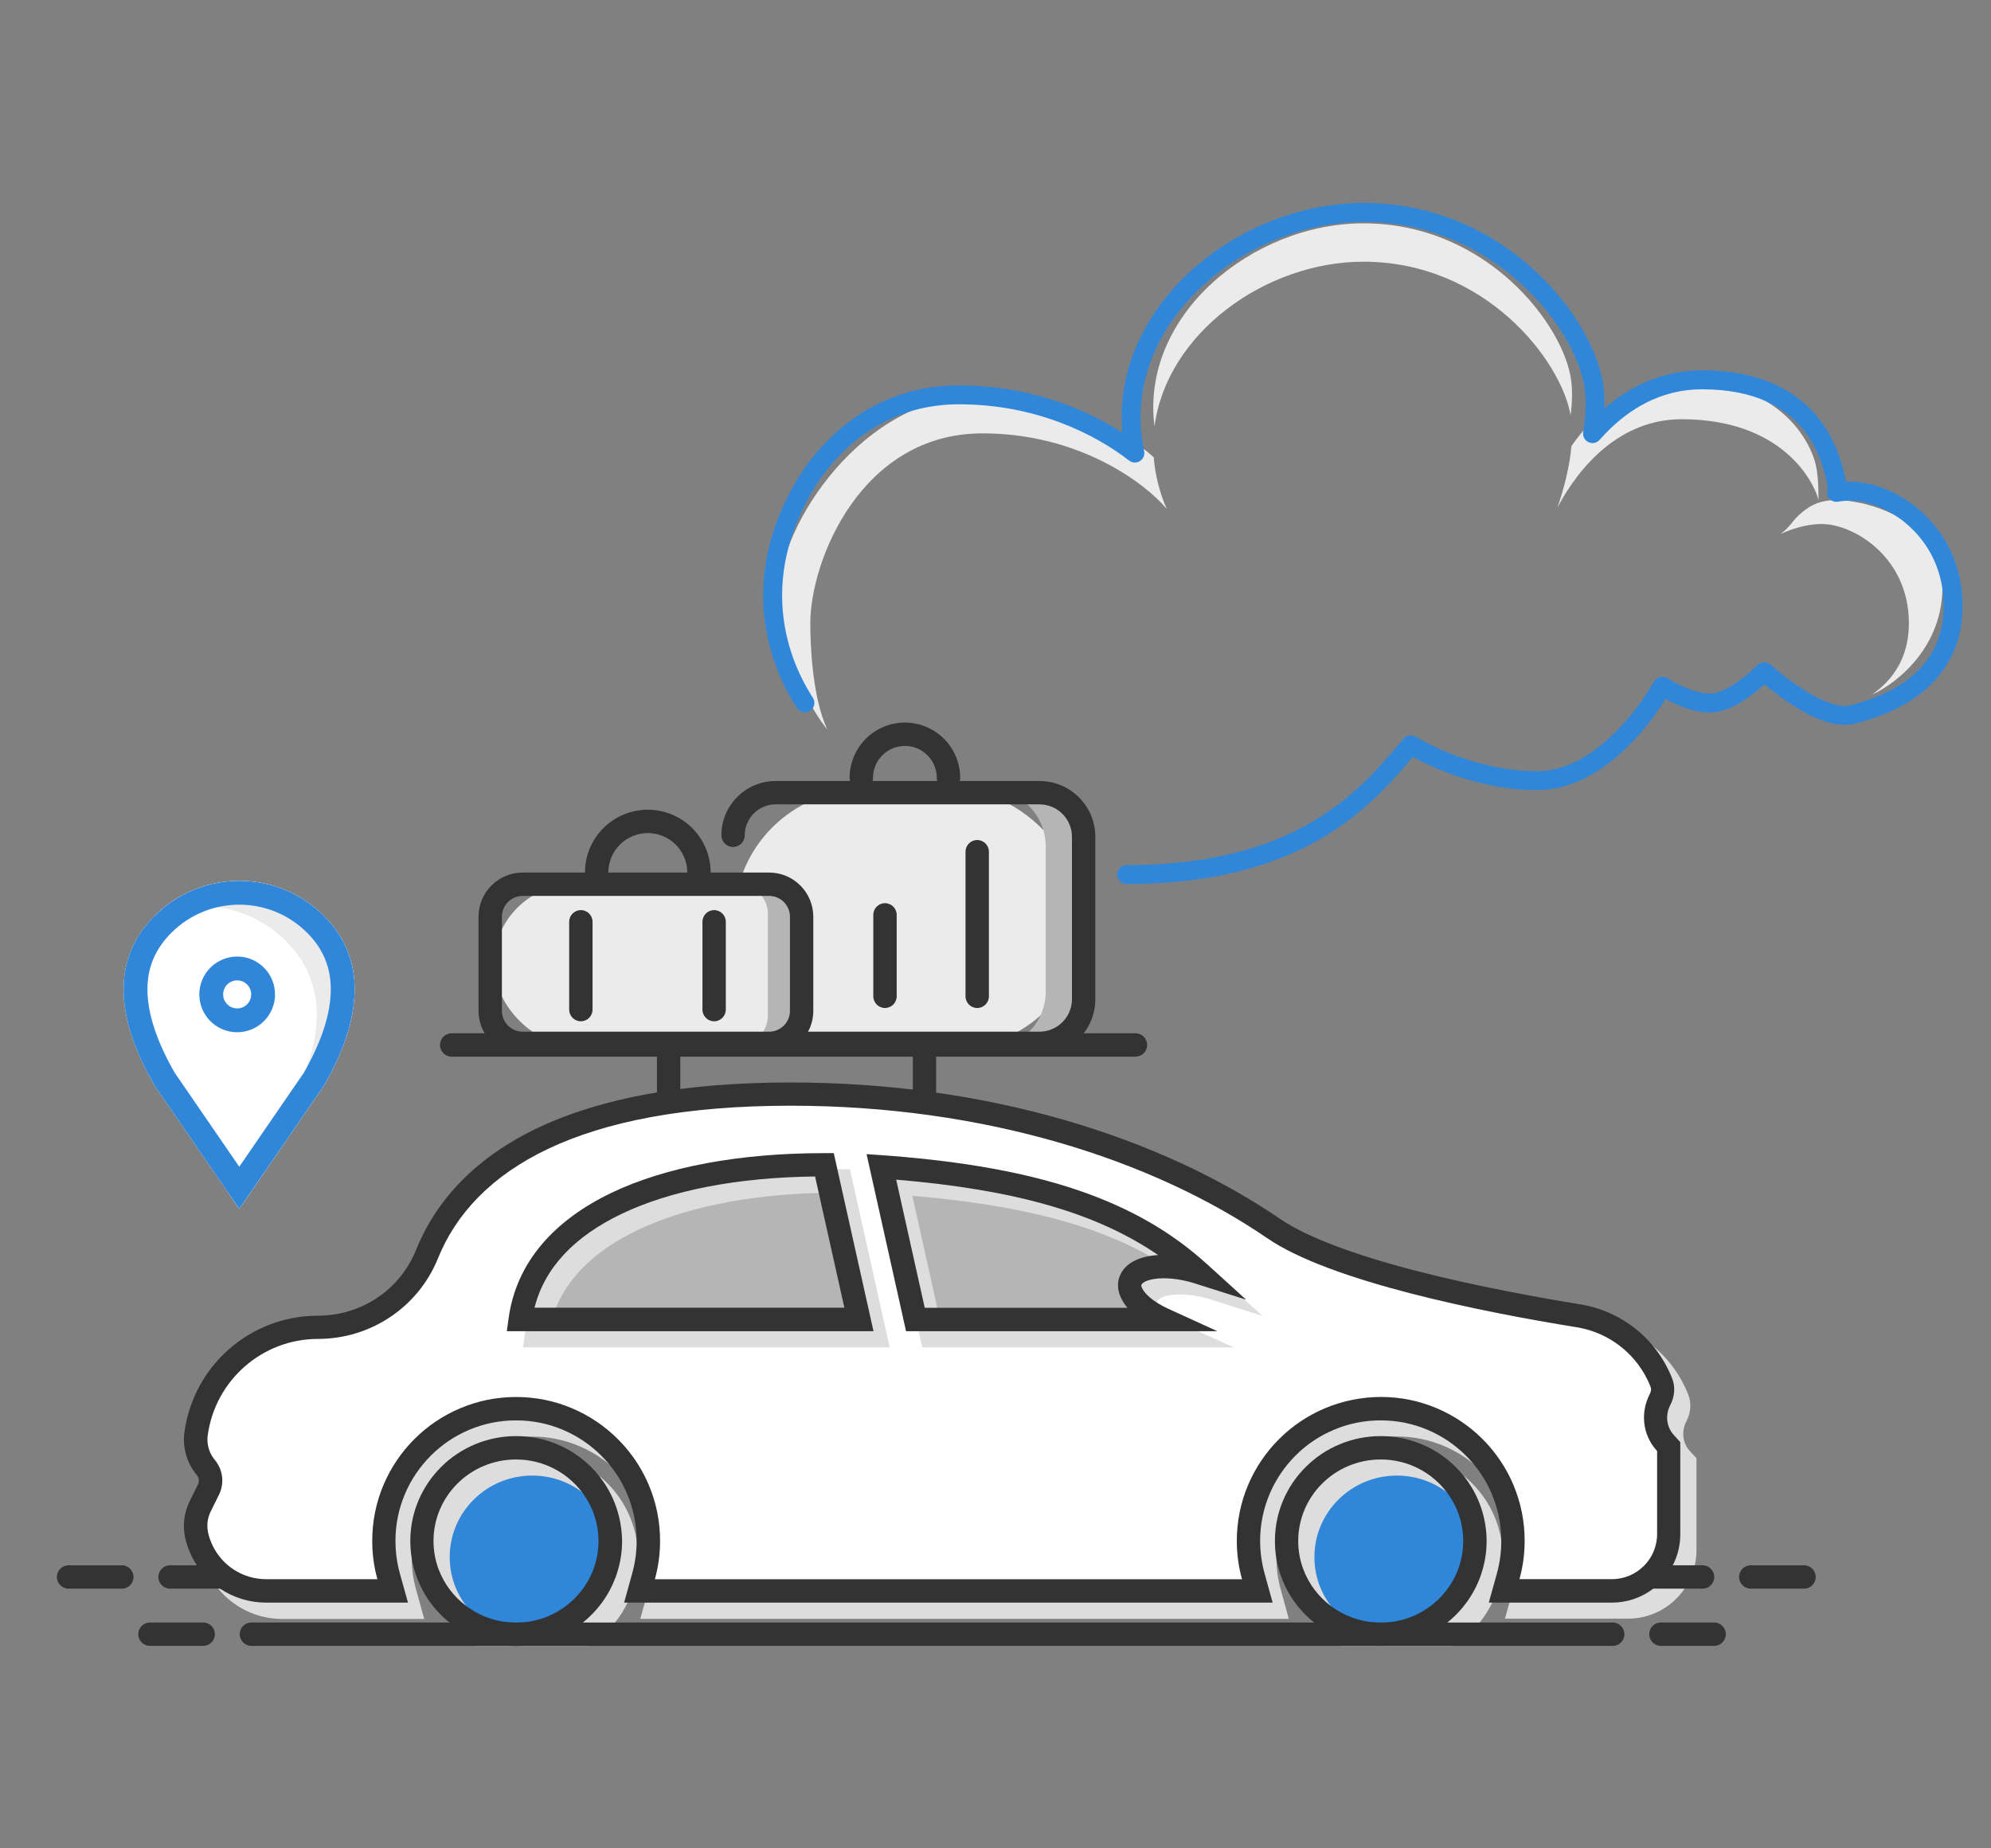 <svg width="70" height="65" viewBox="0 0 70 65" fill="none" xmlns="http://www.w3.org/2000/svg">
<rect x="0" y="0" width="70" height="65" fill="#808080" stroke="none"/>
<path d="M34.542 13.891C37.431 13.891 39.536 15.155 40.563 16.081C40.609 16.671 40.755 17.279 41.018 17.896C40.284 17.011 37.962 15.24 34.542 15.24C30.268 15.24 28.489 19.726 28.489 21.918C28.489 22.603 28.543 24.474 29.084 25.652C27.826 24.08 27.4 21.679 27.4 20.759C27.4 18.567 30.268 13.891 34.542 13.891Z" fill="#EBEBEB"/>
<path d="M64.564 17.587C65.685 17.587 68.292 18.316 68.292 20.652C68.292 22.671 66.826 23.958 65.803 24.438C66.511 23.946 67.113 23.169 67.113 21.918C67.113 19.582 65.165 18.427 64.044 18.427C63.536 18.427 63.016 18.591 62.595 18.78C62.9 18.574 63.058 18.275 63.255 18.105C63.535 17.862 63.864 17.587 64.564 17.587Z" fill="#EBEBEB"/>
<path d="M59.12 13.394C62.737 13.394 63.668 15.688 63.82 16.269C63.91 16.616 63.936 17.022 63.936 17.587C63.779 16.948 62.674 14.743 59.12 14.743C56.961 14.743 55.525 16.395 54.755 17.85C54.982 17.191 55.185 16.421 55.249 15.688C56.079 14.493 57.359 13.394 59.12 13.394Z" fill="#EBEBEB"/>
<path d="M47.932 7.854C52.307 7.854 55.005 11.472 55.242 13.394C55.288 13.773 55.274 14.184 55.22 14.602C54.875 12.649 52.202 9.203 47.932 9.203C44.51 9.203 41.017 11.709 40.59 14.998C40.087 11.07 44.055 7.854 47.932 7.854Z" fill="#EBEBEB"/>
<path d="M68.335 21.314C68.335 20.151 67.88 19.264 67.274 18.649L67.151 18.529C66.485 17.912 65.669 17.606 65.073 17.606C64.923 17.606 64.77 17.619 64.618 17.643C64.506 17.661 64.393 17.622 64.317 17.537C64.242 17.453 64.215 17.336 64.244 17.227C64.261 17.166 64.264 17.106 64.25 17.046V17.046L64.247 17.037V17.037C64.172 16.745 64.042 15.993 63.532 15.276L63.425 15.133C62.824 14.373 61.762 13.69 59.84 13.69C58.399 13.69 57.261 14.382 56.411 15.281L56.244 15.463C56.242 15.466 56.242 15.466 56.24 15.468C56.143 15.579 55.983 15.613 55.849 15.55C55.715 15.487 55.638 15.343 55.662 15.196C55.743 14.687 55.772 14.184 55.721 13.726V13.726L55.716 13.686V13.686C55.598 12.729 54.906 11.377 53.725 10.21L53.482 9.979C52.153 8.763 50.273 7.801 47.948 7.801C45.695 7.801 43.413 8.823 41.895 10.432L41.751 10.589C40.477 12.017 39.803 13.871 40.226 15.864L40.233 15.915C40.239 16.034 40.181 16.15 40.077 16.215C39.959 16.289 39.807 16.282 39.697 16.196C38.495 15.266 36.429 14.218 33.717 14.218C31.447 14.218 29.84 15.408 28.799 16.889C26.411 20.545 27.935 23.487 28.485 24.388L28.58 24.54L28.597 24.57C28.673 24.72 28.624 24.907 28.479 25C28.334 25.093 28.143 25.058 28.039 24.926L28.019 24.898L27.915 24.732C27.314 23.745 25.642 20.5 28.246 16.519L28.252 16.51C29.384 14.898 31.176 13.553 33.717 13.553C36.169 13.553 38.129 14.359 39.458 15.216C39.291 13.283 40.032 11.517 41.254 10.147L41.41 9.976C43.051 8.237 45.508 7.136 47.948 7.136C50.467 7.136 52.501 8.179 53.931 9.488L54.062 9.609C55.352 10.836 56.177 12.323 56.361 13.492L56.377 13.607L56.377 13.609L56.382 13.65V13.652L56.4 13.854C56.412 14.022 56.413 14.192 56.408 14.364C57.292 13.596 58.433 13.024 59.84 13.024C61.944 13.024 63.206 13.784 63.947 14.72L64.073 14.889C64.515 15.511 64.715 16.157 64.815 16.553L64.892 16.872L64.893 16.875L64.896 16.887L64.896 16.89L64.908 16.945C64.963 16.942 65.018 16.94 65.073 16.94C65.863 16.94 66.835 17.329 67.603 18.041L67.749 18.183C68.466 18.911 69 19.962 69 21.314C69 22.701 68.402 23.655 67.648 24.289L67.495 24.412C66.724 25.004 65.834 25.282 65.297 25.428L65.296 25.429L65.246 25.442H65.246C64.902 25.534 64.551 25.484 64.252 25.396L64.127 25.356C63.874 25.269 63.619 25.147 63.376 25.009L63.137 24.868C62.739 24.622 62.355 24.332 62.035 24.067C61.952 24.143 61.863 24.22 61.77 24.296L61.584 24.441C61.256 24.685 60.787 24.982 60.299 25.043L60.201 25.051C59.782 25.076 59.351 24.944 59.006 24.798L58.864 24.735C58.759 24.686 58.657 24.634 58.56 24.582C58.246 25.082 57.822 25.655 57.309 26.175L57.185 26.298C56.389 27.07 55.306 27.786 54.042 27.786C52.247 27.786 50.61 27.13 49.674 26.616C48.985 27.435 48.065 28.506 46.611 29.39C45.073 30.325 42.959 31.042 39.908 31.086L39.61 31.088L39.577 31.087C39.409 31.07 39.278 30.928 39.278 30.756C39.278 30.572 39.427 30.423 39.61 30.423L39.898 30.421C42.843 30.379 44.84 29.689 46.266 28.822C47.742 27.923 48.629 26.823 49.344 25.976L49.386 25.934C49.493 25.846 49.647 25.832 49.769 25.905C50.581 26.392 52.237 27.12 54.042 27.121C55.052 27.121 55.977 26.543 56.722 25.82L56.836 25.707C57.401 25.133 57.856 24.485 58.155 23.965L58.173 23.937C58.219 23.874 58.285 23.828 58.362 23.809C58.449 23.787 58.541 23.801 58.618 23.848C58.772 23.943 58.953 24.043 59.143 24.131L59.271 24.187C59.572 24.314 59.89 24.403 60.163 24.387L60.222 24.382C60.521 24.343 60.868 24.145 61.186 23.908L61.351 23.779C61.514 23.648 61.664 23.51 61.791 23.385L61.841 23.345C61.964 23.263 62.129 23.272 62.244 23.372C62.58 23.666 63.028 24.018 63.487 24.302L63.704 24.431C63.922 24.553 64.138 24.656 64.343 24.727L64.444 24.759C64.678 24.827 64.893 24.848 65.073 24.8L65.122 24.786L65.328 24.728C65.834 24.579 66.509 24.33 67.09 23.884L67.218 23.782C67.845 23.256 68.335 22.478 68.335 21.314Z" fill="#3087D9"/>
<path d="M18.143 57.469C17.452 57.469 16.788 57.261 16.226 56.865C15.676 56.479 15.263 55.942 15.032 55.318C14.898 54.958 14.832 54.578 14.832 54.192C14.832 52.384 16.317 50.914 18.143 50.914C19.968 50.914 21.454 52.384 21.454 54.192C21.454 54.578 21.387 54.958 21.254 55.318C21.023 55.944 20.61 56.479 20.059 56.865C19.498 57.261 18.834 57.469 18.143 57.469Z" fill="#3087D9"/>
<path d="M48.543 57.469C47.853 57.469 47.189 57.261 46.627 56.865C46.076 56.479 45.663 55.942 45.432 55.318C45.299 54.958 45.232 54.578 45.232 54.192C45.232 52.384 46.718 50.914 48.543 50.914C50.369 50.914 51.854 52.384 51.854 54.192C51.854 54.578 51.788 54.958 51.655 55.318C51.424 55.944 51.011 56.479 50.46 56.865C49.898 57.261 49.234 57.469 48.543 57.469Z" fill="#3087D9"/>
<path d="M59.432 51.051L59.41 51.027C59.154 50.743 59.107 50.332 59.292 49.979C59.449 49.674 59.472 49.341 59.356 49.044C59.096 48.382 58.67 47.791 58.119 47.338C58.115 47.336 58.113 47.331 58.108 47.329C57.542 46.867 56.862 46.559 56.138 46.441C56.136 46.441 56.134 46.441 56.129 46.439C54.637 46.197 52.423 45.795 50.36 45.262C50.311 45.248 50.264 45.237 50.218 45.224C50.216 45.224 50.213 45.224 50.211 45.222C48.059 44.656 46.46 44.04 45.581 43.441C44.526 42.719 43.358 42.059 42.108 41.482C40.826 40.889 39.454 40.381 38.024 39.965C37.562 39.832 37.095 39.708 36.625 39.594C36.622 39.594 36.622 39.594 36.622 39.594C33.991 38.959 31.215 38.637 28.355 38.637C26.502 38.637 24.806 38.775 23.316 39.05C21.877 39.315 20.591 39.71 19.496 40.227C18.432 40.729 17.526 41.358 16.8 42.093C16.1 42.801 15.561 43.621 15.197 44.525C14.628 45.93 13.273 46.841 11.746 46.841C10.593 46.841 9.483 47.261 8.617 48.02C7.759 48.773 7.204 49.808 7.051 50.934C7.033 51.06 7.029 51.187 7.038 51.313C7.058 51.662 7.173 51.999 7.368 52.288C7.404 52.344 7.444 52.395 7.486 52.446C7.564 52.539 7.579 52.668 7.526 52.777L7.233 53.37C7.075 53.69 7.009 54.047 7.04 54.4C7.046 54.482 7.06 54.565 7.078 54.647C7.109 54.784 7.149 54.92 7.197 55.051C7.297 55.311 7.433 55.555 7.602 55.777C7.626 55.81 7.651 55.841 7.677 55.873C7.799 56.021 7.937 56.159 8.088 56.281C8.605 56.703 9.258 56.934 9.927 56.934H14.915L14.626 55.892C14.528 55.539 14.477 55.173 14.475 54.8C14.475 54.787 14.475 54.776 14.475 54.762C14.475 54.189 14.588 53.634 14.808 53.112C15.021 52.608 15.328 52.155 15.716 51.764C16.105 51.376 16.558 51.069 17.064 50.856C17.535 50.656 18.032 50.545 18.546 50.525C18.601 50.523 18.659 50.52 18.714 50.52C19.287 50.52 19.842 50.634 20.364 50.854C20.746 51.016 21.097 51.229 21.415 51.491C21.517 51.575 21.617 51.666 21.712 51.762C22.101 52.151 22.407 52.604 22.621 53.11C22.66 53.205 22.696 53.301 22.729 53.399C22.878 53.836 22.954 54.291 22.954 54.76C22.954 55.144 22.903 55.524 22.8 55.89L22.783 55.953L22.669 56.363L22.512 56.93H45.312L45.026 55.888C44.928 55.535 44.877 55.169 44.875 54.795C44.875 54.782 44.875 54.771 44.875 54.758C44.875 54.185 44.988 53.63 45.208 53.108C45.421 52.604 45.727 52.151 46.116 51.76C46.505 51.371 46.958 51.065 47.464 50.851C47.935 50.651 48.432 50.541 48.945 50.52C49.001 50.518 49.059 50.516 49.114 50.516C49.687 50.516 50.242 50.629 50.764 50.849C51.146 51.011 51.497 51.224 51.815 51.486C51.917 51.571 52.017 51.662 52.112 51.758C52.501 52.146 52.807 52.599 53.02 53.105C53.06 53.201 53.096 53.297 53.129 53.392C53.278 53.829 53.353 54.285 53.353 54.753C53.353 55.138 53.302 55.517 53.2 55.884L53.182 55.946L53.069 56.357L52.912 56.923H57.235C57.879 56.923 58.483 56.672 58.939 56.217C59.05 56.106 59.147 55.988 59.232 55.861C59.401 55.613 59.52 55.333 59.587 55.04C59.625 54.869 59.645 54.693 59.645 54.513V51.278L59.432 51.051ZM54.111 55.539C54.151 55.282 54.171 55.022 54.171 54.758C54.171 54.076 54.038 53.412 53.773 52.788C53.518 52.186 53.154 51.644 52.69 51.18C52.594 51.085 52.496 50.993 52.394 50.907C52.001 50.572 51.561 50.298 51.082 50.096C50.735 49.95 50.376 49.843 50.009 49.777C49.716 49.723 49.416 49.697 49.112 49.697C48.428 49.697 47.766 49.83 47.142 50.094C46.54 50.349 45.998 50.714 45.534 51.178C45.07 51.642 44.706 52.184 44.45 52.786C44.186 53.41 44.053 54.074 44.053 54.755C44.053 55.084 44.084 55.406 44.146 55.724C44.16 55.799 44.177 55.873 44.195 55.948C44.209 56.001 44.222 56.052 44.235 56.103H23.593C23.609 56.052 23.62 55.999 23.633 55.948C23.666 55.813 23.693 55.675 23.715 55.537C23.755 55.28 23.775 55.02 23.775 54.755C23.775 54.074 23.642 53.41 23.378 52.786C23.122 52.184 22.758 51.642 22.294 51.178C22.199 51.082 22.101 50.991 21.999 50.905C21.606 50.569 21.164 50.296 20.684 50.094C20.338 49.948 19.978 49.841 19.611 49.774C19.318 49.721 19.018 49.694 18.714 49.694C18.032 49.694 17.369 49.828 16.744 50.092C16.143 50.347 15.601 50.712 15.137 51.176C14.672 51.64 14.308 52.182 14.053 52.783C13.789 53.407 13.655 54.072 13.655 54.753C13.655 55.082 13.687 55.404 13.749 55.721C13.764 55.797 13.78 55.87 13.797 55.946C13.811 55.999 13.824 56.05 13.838 56.101H9.929C9.636 56.101 9.356 56.041 9.103 55.932C8.732 55.773 8.417 55.508 8.192 55.177C8.048 54.962 7.941 54.72 7.884 54.46C7.828 54.211 7.861 53.952 7.975 53.725L8.268 53.132C8.466 52.732 8.408 52.255 8.124 51.913C7.953 51.709 7.861 51.453 7.861 51.189C7.861 51.138 7.864 51.087 7.873 51.036C8.132 49.126 9.771 47.654 11.752 47.654C13.6 47.654 15.272 46.539 15.965 44.824C17.233 41.689 20.935 39.452 28.361 39.452C35.212 39.452 41.099 41.358 45.126 44.114C47.364 45.646 52.694 46.708 56.007 47.245C56.585 47.338 57.109 47.576 57.544 47.918C57.917 48.211 58.226 48.582 58.446 49.002C58.503 49.11 58.554 49.221 58.599 49.337C58.632 49.421 58.617 49.508 58.57 49.594C58.426 49.874 58.359 50.178 58.37 50.478C58.381 50.805 58.483 51.125 58.674 51.4C58.714 51.46 58.759 51.515 58.81 51.571L58.832 51.595V54.516C58.832 54.7 58.801 54.878 58.743 55.042C58.623 55.384 58.388 55.675 58.084 55.864C57.842 56.015 57.553 56.103 57.246 56.103H54.002C54.015 56.052 54.029 55.999 54.042 55.948C54.062 55.815 54.091 55.677 54.111 55.539Z" fill="#DDDDDD"/>
<path d="M52.882 55.95L53.027 55.431C53.138 55.031 53.193 54.613 53.193 54.191C53.193 53.563 53.071 52.955 52.827 52.382C52.594 51.829 52.258 51.331 51.83 50.905C51.403 50.478 50.906 50.143 50.353 49.908C49.78 49.666 49.169 49.541 48.543 49.541C47.915 49.541 47.306 49.663 46.733 49.908C46.18 50.141 45.683 50.476 45.256 50.905C44.83 51.331 44.495 51.829 44.259 52.382C44.017 52.955 43.893 53.565 43.893 54.191C43.893 54.613 43.948 55.031 44.059 55.431L44.204 55.95H22.483L22.627 55.431C22.738 55.031 22.794 54.613 22.794 54.191C22.794 53.563 22.671 52.955 22.427 52.382C22.194 51.829 21.859 51.331 21.43 50.905C21.004 50.478 20.506 50.143 19.953 49.908C19.38 49.666 18.77 49.541 18.143 49.541C17.517 49.541 16.906 49.663 16.333 49.908C15.78 50.141 15.283 50.476 14.857 50.905C14.43 51.331 14.095 51.829 13.859 52.382C13.617 52.955 13.493 53.565 13.493 54.191C13.493 54.613 13.549 55.031 13.66 55.431L13.804 55.95H9.356C8.781 55.95 8.221 55.75 7.777 55.388C7.339 55.033 7.031 54.533 6.911 53.985C6.837 53.65 6.882 53.292 7.035 52.979L7.328 52.386C7.453 52.133 7.417 51.829 7.235 51.611C6.96 51.28 6.833 50.845 6.893 50.416C7.033 49.388 7.539 48.444 8.323 47.756C9.114 47.061 10.126 46.679 11.179 46.679C12.876 46.679 14.379 45.668 15.01 44.107C15.72 42.348 17.099 40.976 19.105 40.028C21.281 38.999 24.201 38.477 27.788 38.477C31.123 38.477 34.339 38.919 37.344 39.79C40.157 40.605 42.66 41.758 44.783 43.21C46.991 44.722 52.443 45.779 55.498 46.275C56.154 46.381 56.769 46.659 57.282 47.076C57.784 47.487 58.172 48.02 58.408 48.622C58.459 48.753 58.494 48.964 58.361 49.219C58.099 49.725 58.168 50.321 58.539 50.731L58.665 50.874V53.952C58.665 55.053 57.77 55.948 56.669 55.948H52.882V55.95Z" fill="white"/>
<path d="M42.145 44.745C42.116 44.736 42.089 44.727 42.06 44.718C40.932 44.385 39.891 44.538 39.735 45.062C39.609 45.491 40.111 46.033 40.912 46.399H32.183L30.986 41.032C31.092 41.038 31.197 41.047 31.303 41.056C36.469 41.465 39.758 42.577 42.145 44.745Z" fill="#B5B5B5"/>
<path d="M18.293 46.401C18.801 42.764 23.256 40.958 28.985 40.962L30.198 46.401H18.293Z" fill="#B5B5B5"/>
<path d="M22.382 54.154C22.336 53.867 22.253 53.59 22.138 53.319C21.949 52.879 21.68 52.484 21.338 52.146C21.247 52.057 21.152 51.971 21.054 51.893C20.781 51.673 20.481 51.493 20.155 51.358C19.873 51.24 19.58 51.158 19.28 51.111C19.093 51.083 18.902 51.069 18.711 51.069C18.209 51.069 17.723 51.167 17.266 51.358C16.824 51.542 16.424 51.809 16.084 52.146C15.742 52.484 15.473 52.879 15.285 53.319C15.089 53.774 14.992 54.26 14.992 54.758C14.992 54.942 15.005 55.127 15.034 55.309C15.072 55.553 15.132 55.793 15.218 56.026C15.356 56.401 15.553 56.748 15.8 57.056C15.8 57.059 15.802 57.059 15.802 57.061C16.018 57.329 16.273 57.567 16.559 57.769C16.615 57.809 16.673 57.847 16.728 57.882H20.695C20.752 57.847 20.808 57.809 20.863 57.769C21.15 57.567 21.405 57.327 21.621 57.061C21.794 56.845 21.943 56.612 22.062 56.363C22.116 56.255 22.162 56.144 22.205 56.028C22.356 55.622 22.431 55.195 22.431 54.76C22.431 54.553 22.416 54.351 22.382 54.154ZM17.672 57.436C17.423 57.34 17.19 57.214 16.979 57.059C16.755 56.892 16.553 56.694 16.386 56.472C16.22 56.25 16.084 56.006 15.986 55.742C15.873 55.435 15.811 55.104 15.811 54.758C15.811 53.174 17.11 51.891 18.711 51.891C19.373 51.891 19.982 52.108 20.47 52.477C20.897 52.799 21.232 53.237 21.425 53.743C21.545 54.058 21.612 54.4 21.612 54.758C21.612 55.104 21.549 55.435 21.436 55.742C21.241 56.272 20.892 56.728 20.441 57.059C19.957 57.414 19.36 57.625 18.709 57.625C18.343 57.627 17.994 57.558 17.672 57.436Z" fill="#DDDDDD"/>
<path d="M52.783 54.154C52.736 53.867 52.654 53.59 52.538 53.319C52.35 52.879 52.081 52.484 51.739 52.146C51.648 52.057 51.555 51.971 51.455 51.893C51.184 51.673 50.882 51.493 50.555 51.358C50.273 51.24 49.98 51.158 49.68 51.111C49.494 51.083 49.303 51.069 49.112 51.069C48.61 51.069 48.124 51.167 47.666 51.358C47.224 51.542 46.824 51.809 46.485 52.146C46.143 52.484 45.874 52.879 45.685 53.319C45.49 53.774 45.392 54.26 45.392 54.758C45.392 54.942 45.405 55.127 45.434 55.309C45.472 55.553 45.532 55.793 45.618 56.026C45.756 56.401 45.954 56.748 46.2 57.056C46.2 57.059 46.203 57.059 46.203 57.061C46.418 57.329 46.673 57.567 46.96 57.769C47.015 57.809 47.073 57.847 47.129 57.882H51.095C51.153 57.847 51.208 57.809 51.264 57.769C51.55 57.567 51.806 57.327 52.021 57.061C52.194 56.845 52.343 56.612 52.463 56.363C52.516 56.255 52.563 56.144 52.605 56.028C52.754 55.622 52.831 55.195 52.831 54.76C52.831 54.553 52.816 54.351 52.783 54.154ZM48.072 57.436C47.824 57.34 47.591 57.214 47.38 57.059C47.153 56.892 46.953 56.694 46.787 56.472C46.62 56.25 46.485 56.006 46.387 55.742C46.274 55.435 46.212 55.104 46.212 54.758C46.212 53.174 47.511 51.891 49.112 51.891C49.774 51.891 50.382 52.108 50.871 52.477C51.297 52.799 51.63 53.237 51.825 53.741C51.946 54.056 52.012 54.398 52.012 54.756C52.012 55.102 51.95 55.433 51.837 55.739C51.641 56.27 51.293 56.725 50.844 57.056C50.36 57.412 49.763 57.623 49.112 57.623C48.745 57.627 48.395 57.558 48.072 57.436Z" fill="#DDDDDD"/>
<path d="M41.652 46.595C41.026 46.308 40.76 45.988 40.706 45.826C40.695 45.793 40.693 45.766 40.7 45.748C40.715 45.693 40.857 45.589 41.164 45.544C41.539 45.489 42.032 45.538 42.514 45.682C42.541 45.688 42.565 45.697 42.592 45.706L44.386 46.275L43.731 45.68L42.994 45.011C41.748 43.881 40.269 43.035 38.47 42.424C37.919 42.237 37.335 42.071 36.709 41.922H36.707C35.317 41.593 33.731 41.362 31.91 41.218C31.803 41.209 31.695 41.2 31.588 41.194L31.039 41.156L32.21 46.406L32.301 46.817L32.427 47.383H43.373L42.132 46.817L41.652 46.595ZM32.954 45.99L32.077 42.053C35.725 42.362 38.372 43.021 40.424 44.172C40.638 44.292 40.844 44.416 41.044 44.545C41.124 44.596 41.204 44.651 41.284 44.705C41.199 44.709 41.119 44.718 41.039 44.729C40.222 44.851 39.98 45.273 39.909 45.513C39.896 45.553 39.889 45.595 39.882 45.637C39.845 45.888 39.918 46.148 40.087 46.399C40.122 46.453 40.162 46.504 40.205 46.555H33.08L33.045 46.399L32.954 45.99Z" fill="#DDDDDD"/>
<path d="M29.882 41.118H29.553H29.538C29.506 41.118 29.473 41.118 29.442 41.118C29.302 41.118 29.162 41.12 29.022 41.123C26.262 41.176 23.868 41.654 22.071 42.513C21.054 42.999 20.23 43.608 19.626 44.318C19.098 44.94 18.738 45.64 18.552 46.401C18.518 46.537 18.492 46.672 18.469 46.812C18.465 46.846 18.458 46.879 18.454 46.912L18.389 47.381H31.281L29.882 41.118ZM19.544 45.991C20.011 44.865 20.974 43.947 22.424 43.255C24.063 42.471 26.249 42.024 28.785 41.951C28.922 41.947 29.062 41.944 29.204 41.942C29.211 41.942 29.218 41.942 29.224 41.942L30.253 46.559H19.358C19.371 46.506 19.384 46.455 19.4 46.404C19.44 46.261 19.489 46.124 19.544 45.991Z" fill="#DDDDDD"/>
<path d="M21.57 52.753C21.437 52.442 21.264 52.155 21.055 51.893C20.968 51.784 20.873 51.68 20.773 51.58C20.431 51.242 20.033 50.976 19.591 50.792C19.256 50.652 18.905 50.561 18.543 50.523C18.412 50.51 18.279 50.503 18.146 50.503C17.644 50.503 17.157 50.601 16.7 50.792C16.258 50.976 15.858 51.242 15.518 51.58C15.177 51.918 14.908 52.313 14.719 52.753C14.524 53.208 14.426 53.694 14.426 54.192C14.426 54.396 14.444 54.598 14.475 54.796C14.512 55.022 14.57 55.242 14.65 55.46C14.881 56.088 15.277 56.637 15.8 57.056C15.803 57.059 15.803 57.059 15.805 57.061C15.867 57.11 15.929 57.156 15.994 57.203C16.624 57.647 17.371 57.883 18.148 57.883C18.925 57.883 19.669 57.647 20.302 57.203C20.366 57.156 20.429 57.11 20.491 57.061C21.015 56.641 21.412 56.09 21.646 55.46C21.794 55.053 21.872 54.627 21.872 54.192C21.865 53.692 21.765 53.208 21.57 52.753ZM16.385 56.472C15.947 56.144 15.61 55.693 15.416 55.175C15.303 54.869 15.241 54.538 15.241 54.192C15.241 52.608 16.54 51.325 18.141 51.325C19.094 51.325 19.938 51.778 20.466 52.48C20.826 52.957 21.041 53.55 21.041 54.194C21.041 54.54 20.979 54.871 20.866 55.178C20.46 56.277 19.394 57.063 18.141 57.063C17.482 57.059 16.873 56.841 16.385 56.472Z" fill="#333333"/>
<path d="M51.97 52.753C51.837 52.442 51.663 52.155 51.455 51.893C51.366 51.784 51.273 51.68 51.17 51.58C50.828 51.242 50.431 50.976 49.989 50.792C49.654 50.652 49.303 50.561 48.941 50.523C48.81 50.51 48.676 50.503 48.543 50.503C48.041 50.503 47.555 50.601 47.098 50.792C46.656 50.976 46.256 51.242 45.916 51.58C45.574 51.918 45.305 52.313 45.117 52.753C44.921 53.208 44.824 53.694 44.824 54.192C44.824 54.396 44.841 54.598 44.872 54.796C44.91 55.022 44.968 55.242 45.048 55.458C45.279 56.086 45.674 56.635 46.198 57.054C46.2 57.056 46.2 57.056 46.203 57.059C46.265 57.108 46.327 57.154 46.391 57.201C47.022 57.645 47.768 57.88 48.543 57.88C49.321 57.88 50.065 57.645 50.697 57.201C50.762 57.154 50.824 57.108 50.886 57.059C51.41 56.639 51.808 56.088 52.041 55.458C52.19 55.051 52.267 54.625 52.267 54.189C52.265 53.692 52.165 53.208 51.97 52.753ZM46.785 56.472C46.349 56.144 46.009 55.693 45.818 55.175C45.705 54.869 45.643 54.538 45.643 54.192C45.643 52.608 46.942 51.325 48.543 51.325C49.496 51.325 50.34 51.778 50.868 52.48C51.228 52.957 51.444 53.55 51.444 54.194C51.444 54.54 51.381 54.871 51.268 55.178C50.862 56.277 49.796 57.063 48.543 57.063C47.882 57.059 47.273 56.841 46.785 56.472Z" fill="#333333"/>
<path d="M58.865 50.483L58.843 50.459C58.588 50.174 58.541 49.763 58.725 49.41C58.883 49.106 58.905 48.773 58.79 48.475C58.628 48.062 58.401 47.678 58.119 47.336C57.946 47.125 57.753 46.932 57.542 46.761C56.973 46.297 56.291 45.988 55.565 45.87C54.073 45.628 51.859 45.226 49.796 44.693C47.568 44.118 45.916 43.487 45.017 42.872C43.962 42.151 42.794 41.491 41.544 40.914C40.262 40.321 38.89 39.812 37.46 39.397C34.417 38.515 31.164 38.067 27.788 38.067C25.936 38.067 24.239 38.204 22.749 38.477C21.31 38.742 20.024 39.137 18.93 39.654C17.866 40.156 16.96 40.785 16.234 41.52C15.534 42.228 14.995 43.048 14.63 43.952C14.062 45.36 12.707 46.268 11.179 46.268C10.027 46.268 8.916 46.688 8.05 47.447C7.193 48.2 6.638 49.235 6.485 50.361C6.411 50.903 6.569 51.456 6.92 51.873C6.998 51.966 7.013 52.095 6.96 52.204L6.667 52.797C6.471 53.192 6.416 53.645 6.509 54.072C6.585 54.418 6.727 54.749 6.92 55.044C7.082 55.293 7.284 55.517 7.517 55.706C7.544 55.728 7.573 55.751 7.599 55.77C7.644 55.804 7.688 55.835 7.733 55.866C8.21 56.186 8.776 56.359 9.356 56.359H14.344L14.055 55.32C13.955 54.956 13.904 54.574 13.904 54.189C13.904 53.616 14.015 53.061 14.237 52.539C14.45 52.035 14.757 51.582 15.146 51.191C15.534 50.803 15.987 50.496 16.494 50.283C17.015 50.061 17.571 49.95 18.143 49.95C18.716 49.95 19.272 50.061 19.794 50.283C20.298 50.496 20.751 50.803 21.142 51.191C21.237 51.287 21.326 51.385 21.413 51.489C21.674 51.806 21.89 52.157 22.05 52.539C22.265 53.05 22.378 53.592 22.383 54.152C22.383 54.165 22.383 54.176 22.383 54.189C22.383 54.574 22.332 54.953 22.23 55.32L21.943 56.359H44.744L44.457 55.32C44.357 54.956 44.304 54.574 44.304 54.189C44.304 53.616 44.417 53.061 44.637 52.539C44.85 52.035 45.157 51.582 45.545 51.191C45.934 50.8 46.387 50.496 46.893 50.283C47.415 50.061 47.97 49.95 48.543 49.95C49.116 49.95 49.672 50.061 50.193 50.283C50.697 50.496 51.151 50.803 51.541 51.191C51.637 51.287 51.726 51.385 51.812 51.489C52.074 51.806 52.29 52.157 52.45 52.539C52.665 53.05 52.778 53.592 52.783 54.152C52.783 54.165 52.783 54.176 52.783 54.189C52.783 54.574 52.732 54.953 52.632 55.32L52.343 56.359H56.667C57.202 56.359 57.711 56.186 58.128 55.866C58.212 55.802 58.292 55.73 58.37 55.655C58.552 55.473 58.701 55.269 58.814 55.044C58.985 54.709 59.076 54.338 59.076 53.952V50.716L58.865 50.483ZM46.574 49.528C45.972 49.783 45.43 50.148 44.966 50.612C44.502 51.076 44.137 51.618 43.882 52.219C43.618 52.843 43.484 53.508 43.484 54.189C43.484 54.649 43.547 55.102 43.667 55.537H23.025C23.145 55.1 23.207 54.649 23.207 54.189C23.207 53.508 23.074 52.843 22.809 52.219C22.607 51.74 22.334 51.3 21.997 50.905C21.91 50.803 21.819 50.705 21.723 50.609C21.259 50.145 20.717 49.781 20.116 49.526C19.491 49.261 18.828 49.128 18.146 49.128C17.464 49.128 16.8 49.261 16.176 49.526C15.574 49.781 15.032 50.145 14.568 50.609C14.104 51.074 13.74 51.615 13.484 52.217C13.22 52.841 13.087 53.505 13.087 54.187C13.087 54.647 13.147 55.1 13.269 55.535H9.36C8.927 55.535 8.525 55.404 8.19 55.178C7.753 54.882 7.433 54.425 7.315 53.892C7.262 53.643 7.295 53.383 7.406 53.157L7.699 52.564C7.897 52.164 7.839 51.687 7.555 51.344C7.384 51.14 7.293 50.885 7.293 50.623C7.293 50.572 7.297 50.521 7.304 50.47C7.564 48.56 9.201 47.085 11.184 47.085C13.031 47.085 14.704 45.97 15.396 44.256C16.665 41.12 20.366 38.884 27.793 38.884C34.644 38.884 40.531 40.789 44.557 43.545C46.796 45.078 52.123 46.139 55.439 46.676C56.298 46.816 57.035 47.274 57.542 47.916C57.744 48.173 57.91 48.46 58.03 48.769C58.064 48.853 58.048 48.94 58.002 49.026C57.666 49.675 57.751 50.461 58.239 51.002L58.261 51.027V53.947C58.261 54.822 57.551 55.533 56.676 55.533H53.422C53.542 55.095 53.604 54.645 53.604 54.185C53.604 53.503 53.471 52.839 53.207 52.215C53.005 51.735 52.732 51.296 52.394 50.9C52.307 50.798 52.217 50.7 52.123 50.607C51.659 50.143 51.117 49.779 50.515 49.523C49.891 49.259 49.227 49.126 48.546 49.126C47.862 49.13 47.198 49.264 46.574 49.528Z" fill="#333333"/>
<path d="M40.595 44.975C40.971 44.92 41.464 44.969 41.946 45.113C41.972 45.12 41.997 45.129 42.021 45.138L43.724 45.677L43.813 45.706L42.421 44.442C41.175 43.312 39.696 42.466 37.897 41.855C36.125 41.253 33.98 40.858 31.337 40.649C31.23 40.641 31.122 40.632 31.015 40.625L30.467 40.587L31.855 46.814H42.801L41.084 46.03C40.94 45.964 40.813 45.895 40.704 45.828C40.249 45.544 40.105 45.269 40.129 45.184C40.147 45.124 40.287 45.02 40.595 44.975ZM32.512 45.99L31.508 41.484C35.69 41.837 38.552 42.653 40.718 44.136C40.633 44.14 40.553 44.149 40.473 44.16C40.456 44.163 40.44 44.165 40.424 44.169C39.647 44.3 39.414 44.709 39.343 44.947C39.243 45.286 39.354 45.653 39.638 45.99H32.512Z" fill="#333333"/>
<path d="M29.44 41.118L29.314 40.552H28.985H28.97C25.992 40.552 23.409 41.034 21.501 41.946C20.484 42.433 19.66 43.041 19.056 43.752C18.412 44.509 18.017 45.382 17.884 46.346L17.819 46.814H30.711L29.44 41.118ZM21.857 42.686C23.589 41.858 25.934 41.404 28.657 41.373L28.785 41.949L29.687 45.988H18.792C19.141 44.602 20.171 43.492 21.857 42.686Z" fill="#333333"/>
<path d="M57.111 57.469C57.111 57.696 56.927 57.88 56.7 57.88H8.839C8.612 57.88 8.428 57.696 8.428 57.469C8.428 57.242 8.612 57.058 8.839 57.058H56.7C56.927 57.058 57.111 57.242 57.111 57.469Z" fill="#333333"/>
<path d="M7.144 57.88H5.272C5.045 57.88 4.861 57.696 4.861 57.469C4.861 57.242 5.045 57.058 5.272 57.058H7.144C7.371 57.058 7.555 57.242 7.555 57.469C7.555 57.696 7.371 57.88 7.144 57.88Z" fill="#333333"/>
<path d="M7.85 55.868H5.978C5.751 55.868 5.567 55.684 5.567 55.457C5.567 55.231 5.751 55.046 5.978 55.046H7.85C8.076 55.046 8.261 55.231 8.261 55.457C8.261 55.684 8.076 55.868 7.85 55.868Z" fill="#333333"/>
<path d="M4.283 55.868H2.411C2.185 55.868 2 55.684 2 55.457C2 55.231 2.185 55.046 2.411 55.046H4.283C4.51 55.046 4.694 55.231 4.694 55.457C4.694 55.684 4.51 55.868 4.283 55.868Z" fill="#333333"/>
<path d="M59.86 55.868H57.988C57.761 55.868 57.577 55.684 57.577 55.457C57.577 55.231 57.761 55.046 57.988 55.046H59.86C60.086 55.046 60.27 55.231 60.27 55.457C60.27 55.684 60.086 55.868 59.86 55.868Z" fill="#333333"/>
<path d="M63.426 55.868H61.554C61.328 55.868 61.143 55.684 61.143 55.457C61.143 55.231 61.328 55.046 61.554 55.046H63.426C63.653 55.046 63.837 55.231 63.837 55.457C63.837 55.684 63.653 55.868 63.426 55.868Z" fill="#333333"/>
<path d="M60.267 57.88H58.394C58.168 57.88 57.984 57.696 57.984 57.469C57.984 57.242 58.168 57.058 58.394 57.058H60.267C60.493 57.058 60.677 57.242 60.677 57.469C60.677 57.696 60.493 57.88 60.267 57.88Z" fill="#333333"/>
<path d="M23.097 38.724V36.859C23.097 36.632 23.281 36.448 23.508 36.448C23.735 36.448 23.919 36.632 23.919 36.859V38.724C23.919 38.951 23.735 39.135 23.508 39.135C23.281 39.135 23.097 38.951 23.097 38.724Z" fill="#333333"/>
<path d="M32.092 38.724V36.859C32.092 36.632 32.276 36.448 32.503 36.448C32.73 36.448 32.913 36.632 32.913 36.859V38.724C32.913 38.951 32.73 39.135 32.503 39.135C32.276 39.135 32.092 38.951 32.092 38.724Z" fill="#333333"/>
<path d="M39.92 36.337C40.147 36.337 40.331 36.521 40.331 36.748C40.331 36.975 40.147 37.159 39.92 37.159H15.88C15.653 37.159 15.469 36.975 15.469 36.748C15.469 36.521 15.653 36.337 15.88 36.337H39.92Z" fill="#333333"/>
<rect x="25.818" y="27.765" width="12.281" height="9.105" rx="4.553" fill="#EBEBEB"/>
<path d="M36.1 27.765C37.204 27.765 38.099 28.659 38.099 29.763V34.871C38.099 35.975 37.204 36.87 36.1 36.87H34.768C35.871 36.87 36.766 35.975 36.766 34.871V29.763C36.766 28.659 35.871 27.765 34.768 27.765H36.1Z" fill="#B5B5B5"/>
<path d="M25.363 29.374C25.363 28.32 26.218 27.465 27.273 27.465H36.544C37.63 27.465 38.51 28.345 38.51 29.43V35.137C38.51 36.223 37.63 37.103 36.544 37.103H25.773C25.547 37.103 25.363 36.919 25.363 36.692C25.363 36.465 25.547 36.281 25.773 36.281H36.544C37.176 36.281 37.688 35.769 37.688 35.137V29.43C37.688 28.798 37.176 28.286 36.544 28.286H27.273C26.672 28.286 26.184 28.773 26.184 29.374C26.184 29.601 26 29.785 25.773 29.785C25.547 29.785 25.363 29.601 25.363 29.374Z" fill="#333333"/>
<path d="M32.936 27.354C32.936 27.061 32.821 26.78 32.617 26.571L32.607 26.561C32.397 26.35 32.112 26.232 31.814 26.232C31.521 26.232 31.241 26.347 31.031 26.551L31.021 26.561C30.811 26.771 30.693 27.056 30.693 27.354L30.693 27.364C30.687 27.586 30.505 27.765 30.282 27.765C30.059 27.765 29.877 27.586 29.871 27.364L29.871 27.354C29.871 26.838 30.076 26.344 30.44 25.98L30.457 25.963C30.82 25.609 31.307 25.411 31.814 25.411C32.33 25.411 32.824 25.615 33.188 25.98L33.205 25.997C33.559 26.36 33.758 26.846 33.758 27.354C33.758 27.581 33.574 27.765 33.347 27.765C33.12 27.765 32.936 27.581 32.936 27.354Z" fill="#333333"/>
<rect x="17.357" y="31.096" width="10.748" height="5.663" rx="2.831" fill="#EBEBEB"/>
<path d="M27.062 31.096C27.639 31.096 28.106 31.563 28.106 32.14V35.715C28.106 36.291 27.639 36.759 27.062 36.759H25.952C26.529 36.759 26.996 36.291 26.996 35.715V32.14C26.996 31.563 26.529 31.096 25.952 31.096H27.062Z" fill="#B5B5B5"/>
<path d="M20.011 35.504L20.011 32.417C20.011 32.19 20.195 32.006 20.422 32.006C20.649 32.006 20.833 32.19 20.833 32.417L20.833 35.504C20.833 35.731 20.649 35.915 20.422 35.915C20.195 35.915 20.011 35.731 20.011 35.504Z" fill="#333333"/>
<path d="M24.697 35.504L24.697 32.417C24.697 32.19 24.881 32.006 25.108 32.006C25.334 32.006 25.518 32.19 25.518 32.417L25.518 35.504C25.518 35.731 25.334 35.915 25.108 35.915C24.881 35.915 24.697 35.731 24.697 35.504Z" fill="#333333"/>
<path d="M33.946 35.038L33.946 29.952C33.946 29.725 34.13 29.541 34.357 29.541C34.584 29.541 34.768 29.725 34.768 29.952L34.768 35.038C34.768 35.264 34.584 35.448 34.357 35.448C34.13 35.448 33.946 35.264 33.946 35.038Z" fill="#333333"/>
<path d="M30.704 35.037L30.704 32.173C30.704 31.946 30.888 31.762 31.115 31.762C31.341 31.762 31.526 31.946 31.526 32.173L31.526 35.037C31.526 35.264 31.341 35.448 31.115 35.448C30.888 35.448 30.704 35.264 30.704 35.037Z" fill="#333333"/>
<path d="M27.04 36.281V37.103H18.379V36.281H27.04ZM27.773 35.548V32.239C27.773 31.834 27.445 31.506 27.04 31.506H18.379C17.974 31.506 17.646 31.834 17.646 32.239V35.548C17.646 35.953 17.974 36.281 18.379 36.281V37.103L18.359 37.102C17.516 37.092 16.835 36.411 16.825 35.568L16.824 35.548V32.239C16.824 31.387 17.51 30.695 18.359 30.685L18.379 30.685H27.04L27.06 30.685C27.909 30.695 28.594 31.387 28.594 32.239V35.548L28.594 35.568C28.584 36.411 27.902 37.092 27.06 37.102L27.04 37.103V36.281C27.445 36.281 27.773 35.953 27.773 35.548Z" fill="#333333"/>
<path d="M24.164 30.685C24.164 30.323 24.022 29.975 23.769 29.716L23.757 29.703C23.497 29.443 23.144 29.297 22.776 29.297C22.413 29.297 22.066 29.439 21.807 29.691L21.794 29.703C21.534 29.964 21.388 30.317 21.388 30.685L21.388 30.696C21.382 30.918 21.2 31.096 20.977 31.096C20.754 31.096 20.572 30.918 20.566 30.696L20.566 30.685C20.566 30.099 20.799 29.537 21.213 29.122L21.233 29.103C21.645 28.701 22.199 28.475 22.776 28.475C23.362 28.475 23.924 28.708 24.338 29.122L24.358 29.142C24.76 29.555 24.985 30.108 24.985 30.685C24.985 30.912 24.802 31.096 24.575 31.096C24.348 31.096 24.164 30.912 24.164 30.685Z" fill="#333333"/>
<path d="M5.432 38.171C4.198 36.033 3.786 33.857 5.432 32.212C7.078 30.566 9.746 30.566 11.391 32.212C13.037 33.857 12.599 36.078 11.391 38.171L8.412 42.51L5.432 38.171Z" fill="white"/>
<path d="M5.453 32.191C7.101 30.566 9.753 30.573 11.391 32.212C13.037 33.857 12.599 36.078 11.391 38.171L8.412 42.51L8.051 41.984L10.06 39.058C11.268 36.966 11.706 34.745 10.06 33.099C8.815 31.854 6.984 31.551 5.453 32.191Z" fill="#EBEBEB"/>
<path d="M5.432 32.212C7.078 30.566 9.746 30.566 11.392 32.212C13.037 33.858 12.599 36.079 11.392 38.171L8.412 42.51L5.432 38.171C4.237 36.1 3.813 33.993 5.284 32.367L5.432 32.212ZM10.8 32.804C9.481 31.485 7.343 31.485 6.024 32.804C5.38 33.448 5.148 34.168 5.188 34.965C5.23 35.789 5.568 36.725 6.141 37.724L8.412 41.03L10.679 37.73C11.24 36.752 11.581 35.813 11.625 34.979C11.668 34.172 11.439 33.444 10.8 32.804Z" fill="#3087D9"/>
<path d="M8.832 34.97C8.832 34.697 8.611 34.476 8.339 34.476C8.066 34.476 7.845 34.697 7.845 34.97C7.845 35.242 8.067 35.463 8.339 35.463V36.3L8.202 36.294C7.576 36.23 7.078 35.732 7.015 35.106L7.008 34.97C7.008 34.235 7.604 33.639 8.339 33.639L8.475 33.645C9.146 33.714 9.669 34.281 9.669 34.97L9.663 35.106C9.594 35.776 9.028 36.3 8.339 36.3V35.463C8.611 35.463 8.832 35.242 8.832 34.97Z" fill="#3087D9"/>
</svg>
